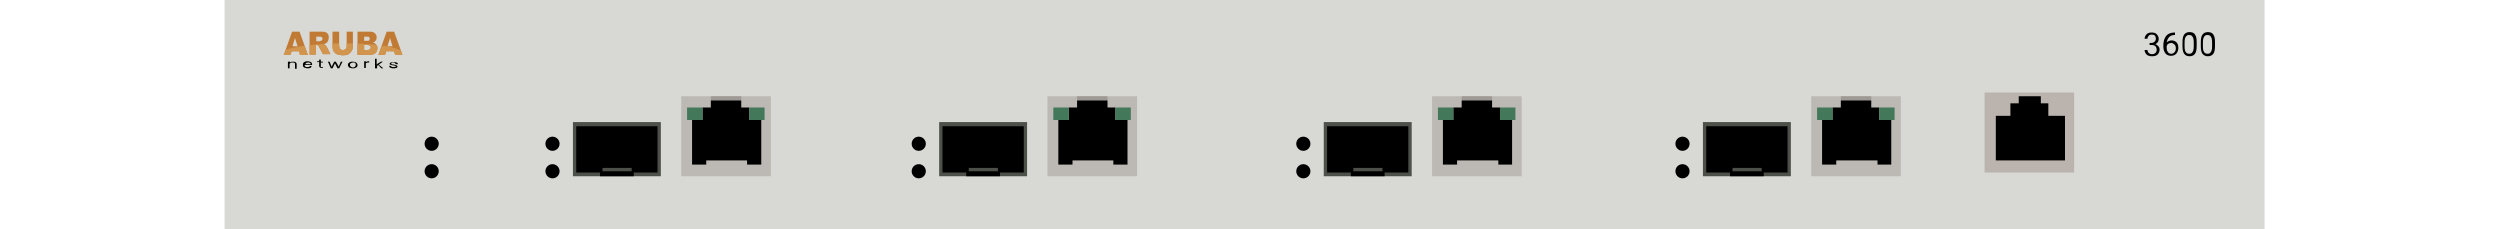 <?xml version="1.0" encoding="utf-8"?>
<!-- Copyright 2022 Virtual Console LLC. All rights reserved. Julia. Generator: Adobe Illustrator 23.1.0, SVG Export Plug-In . SVG Version: 6.00 Build 0)  -->
<svg version="1.1" id="Aruba_3600-64_Mobility_Controllers" xmlns="http://www.w3.org/2000/svg" xmlns:xlink="http://www.w3.org/1999/xlink" x="0px" y="0px"
	 viewBox="0 0 600 55" style="enable-background:new 0 0 600 55;" xml:space="preserve">
<style type="text/css">
	.st0{fill:#D8D9D4;}
	.st1{fill:#BAB3AE;}
	.st2{fill:#C17A34;}
	.st3{clip-path:url(#SVGID_2_);}
	.st4{fill:#D1954E;}
	.st5{fill:#4D4F49;}
	.st6{fill:#BCB8B3;}
	.st7{fill:#43785A;}
	.st8{fill:#9E9995;}
	.st9{fill:none;}
</style>
<rect x="53.9" class="st0" width="489.6" height="55"/>
<circle cx="103.6" cy="41.1" r="1.7"/>
<circle cx="132.6" cy="41.1" r="1.7"/>
<circle cx="103.6" cy="34.5" r="1.7"/>
<circle cx="132.6" cy="34.5" r="1.7"/>
<g>
	<rect x="476.3" y="22.2" class="st1" width="21.5" height="19.2"/>
	<polygon points="491.6,27.8 491.6,24.8 489.8,24.8 489.8,23.1 484.5,23.1 484.5,24.8 482.5,24.8 482.5,27.8 479,27.8 479,38.5 
		495.6,38.5 495.6,27.8 	"/>
</g>
<g>
	<g>
		<path class="st2" d="M71.8,12.3H70l-0.3,0.9h-1.6l2-5.6h1.8l2,5.6H72L71.8,12.3z M71.4,11.1l-0.6-2l-0.6,2H71.4z"/>
		<path class="st2" d="M74.3,13.2V7.6h2.7c0.5,0,0.9,0,1.1,0.1c0.3,0.1,0.5,0.3,0.6,0.5c0.2,0.2,0.2,0.5,0.2,0.9
			c0,0.3-0.1,0.6-0.2,0.8c-0.1,0.2-0.3,0.4-0.5,0.5c-0.1,0.1-0.3,0.2-0.6,0.2c0.2,0.1,0.3,0.1,0.4,0.2c0.1,0,0.1,0.1,0.3,0.3
			c0.1,0.1,0.2,0.3,0.2,0.3l0.8,1.6h-1.8l-0.9-1.7c-0.1-0.2-0.2-0.4-0.3-0.4c-0.1-0.1-0.2-0.1-0.4-0.1h-0.1v2.3H74.3z M75.9,9.9h0.7
			c0.1,0,0.2,0,0.4-0.1c0.1,0,0.2-0.1,0.3-0.2c0.1-0.1,0.1-0.2,0.1-0.3c0-0.2-0.1-0.3-0.2-0.4c-0.1-0.1-0.3-0.1-0.6-0.1h-0.7V9.9z"
			/>
		<path class="st2" d="M83.1,7.6h1.6v3.3c0,0.3,0,0.6-0.1,0.9s-0.2,0.5-0.5,0.8c-0.2,0.2-0.4,0.4-0.6,0.5c-0.3,0.1-0.7,0.2-1.1,0.2
			c-0.3,0-0.5,0-0.8-0.1c-0.3,0-0.5-0.1-0.8-0.2c-0.2-0.1-0.4-0.3-0.6-0.5c-0.2-0.2-0.3-0.4-0.3-0.6c-0.1-0.4-0.1-0.7-0.1-0.9V7.6
			h1.6V11c0,0.3,0.1,0.5,0.2,0.7c0.2,0.2,0.4,0.3,0.7,0.3c0.3,0,0.5-0.1,0.7-0.3c0.2-0.2,0.2-0.4,0.2-0.7V7.6z"/>
		<path class="st2" d="M85.8,7.6h3c0.5,0,0.9,0.1,1.2,0.4c0.3,0.3,0.4,0.6,0.4,1c0,0.3-0.1,0.6-0.3,0.8c-0.1,0.2-0.3,0.3-0.6,0.4
			c0.4,0.1,0.6,0.3,0.8,0.5c0.2,0.2,0.3,0.5,0.3,0.9c0,0.3-0.1,0.5-0.2,0.8c-0.1,0.2-0.3,0.4-0.5,0.5c-0.1,0.1-0.3,0.1-0.6,0.2
			c-0.4,0.1-0.6,0.1-0.7,0.1h-2.8V7.6z M87.4,9.8h0.7c0.3,0,0.4,0,0.5-0.1c0.1-0.1,0.1-0.2,0.1-0.4c0-0.2,0-0.3-0.1-0.4
			c-0.1-0.1-0.3-0.1-0.5-0.1h-0.7V9.8z M87.4,12h0.8c0.3,0,0.5-0.1,0.6-0.2c0.1-0.1,0.2-0.2,0.2-0.4c0-0.2-0.1-0.3-0.2-0.4
			c-0.1-0.1-0.3-0.2-0.6-0.2h-0.8V12z"/>
		<path class="st2" d="M94.5,12.3h-1.8l-0.3,0.9h-1.6l2-5.6h1.8l2,5.6h-1.7L94.5,12.3z M94.2,11.1l-0.6-2l-0.6,2H94.2z"/>
	</g>
	<g>
		<defs>
			<path id="SVGID_1_" d="M68.4,12c0,0,4.2-1.6,14-1.6c11.9,0,14.1,1.9,14.1,1.9v0.9H68.1L68.4,12z"/>
		</defs>
		<clipPath id="SVGID_2_">
			<use xlink:href="#SVGID_1_"  style="overflow:visible;"/>
		</clipPath>
		<g class="st3">
			<path class="st4" d="M71.8,12.3H70l-0.3,0.9h-1.6l2-5.6h1.8l2,5.6H72L71.8,12.3z M71.4,11.1l-0.6-2l-0.6,2H71.4z"/>
			<path class="st4" d="M74.3,13.2V7.6h2.7c0.5,0,0.9,0,1.1,0.1c0.3,0.1,0.5,0.3,0.6,0.5c0.2,0.2,0.2,0.5,0.2,0.9
				c0,0.3-0.1,0.6-0.2,0.8c-0.1,0.2-0.3,0.4-0.5,0.5c-0.1,0.1-0.3,0.2-0.6,0.2c0.2,0.1,0.3,0.1,0.4,0.2c0.1,0,0.1,0.1,0.3,0.3
				c0.1,0.1,0.2,0.3,0.2,0.3l0.8,1.6h-1.8l-0.9-1.7c-0.1-0.2-0.2-0.4-0.3-0.4c-0.1-0.1-0.2-0.1-0.4-0.1h-0.1v2.3H74.3z M75.9,9.9
				h0.7c0.1,0,0.2,0,0.4-0.1c0.1,0,0.2-0.1,0.3-0.2c0.1-0.1,0.1-0.2,0.1-0.3c0-0.2-0.1-0.3-0.2-0.4c-0.1-0.1-0.3-0.1-0.6-0.1h-0.7
				V9.9z"/>
			<path class="st4" d="M83.1,7.6h1.6v3.3c0,0.3,0,0.6-0.1,0.9s-0.2,0.5-0.5,0.8c-0.2,0.2-0.4,0.4-0.6,0.5c-0.3,0.1-0.7,0.2-1.1,0.2
				c-0.3,0-0.5,0-0.8-0.1c-0.3,0-0.5-0.1-0.8-0.2c-0.2-0.1-0.4-0.3-0.6-0.5c-0.2-0.2-0.3-0.4-0.3-0.6c-0.1-0.4-0.1-0.7-0.1-0.9V7.6
				h1.6V11c0,0.3,0.1,0.5,0.2,0.7c0.2,0.2,0.4,0.3,0.7,0.3c0.3,0,0.5-0.1,0.7-0.3c0.2-0.2,0.2-0.4,0.2-0.7V7.6z"/>
			<path class="st4" d="M85.8,7.6h3c0.5,0,0.9,0.1,1.2,0.4c0.3,0.3,0.4,0.6,0.4,1c0,0.3-0.1,0.6-0.3,0.8c-0.1,0.2-0.3,0.3-0.6,0.4
				c0.4,0.1,0.6,0.3,0.8,0.5c0.2,0.2,0.3,0.5,0.3,0.9c0,0.3-0.1,0.5-0.2,0.8c-0.1,0.2-0.3,0.4-0.5,0.5c-0.1,0.1-0.3,0.1-0.6,0.2
				c-0.4,0.1-0.6,0.1-0.7,0.1h-2.8V7.6z M87.4,9.8h0.7c0.3,0,0.4,0,0.5-0.1c0.1-0.1,0.1-0.2,0.1-0.4c0-0.2,0-0.3-0.1-0.4
				c-0.1-0.1-0.3-0.1-0.5-0.1h-0.7V9.8z M87.4,12h0.8c0.3,0,0.5-0.1,0.6-0.2c0.1-0.1,0.2-0.2,0.2-0.4c0-0.2-0.1-0.3-0.2-0.4
				c-0.1-0.1-0.3-0.2-0.6-0.2h-0.8V12z"/>
			<path class="st4" d="M94.5,12.3h-1.8l-0.3,0.9h-1.6l2-5.6h1.8l2,5.6h-1.7L94.5,12.3z M94.2,11.1l-0.6-2l-0.6,2H94.2z"/>
		</g>
	</g>
	<g>
		<path d="M69.6,14.8l0,0.2c0.2-0.2,0.5-0.2,0.8-0.2c0.5,0,0.8,0.2,0.8,0.6v1.1h-0.4v-1.1c0-0.1,0-0.2-0.1-0.3
			C70.5,15,70.4,15,70.2,15c-0.1,0-0.3,0-0.4,0.1c-0.1,0-0.2,0.1-0.3,0.2v1.1h-0.4v-1.6H69.6z"/>
		<path d="M73.9,16.4c-0.4,0-0.6-0.1-0.9-0.2c-0.2-0.1-0.3-0.3-0.3-0.6v-0.1c0-0.2,0-0.3,0.1-0.4c0.1-0.1,0.2-0.2,0.4-0.3
			c0.2-0.1,0.4-0.1,0.6-0.1c0.3,0,0.6,0.1,0.8,0.2c0.2,0.1,0.3,0.3,0.3,0.6v0.1h-1.8c0,0.2,0.1,0.3,0.2,0.4c0.1,0.1,0.3,0.1,0.5,0.1
			c0.2,0,0.3,0,0.4-0.1c0.1,0,0.2-0.1,0.3-0.2l0.3,0.1C74.7,16.3,74.3,16.4,73.9,16.4z M73.9,15c-0.2,0-0.3,0-0.4,0.1
			c-0.1,0.1-0.2,0.2-0.2,0.3h1.3v0c0-0.1-0.1-0.2-0.2-0.3C74.2,15,74,15,73.9,15z"/>
		<path d="M77,14.4v0.4h0.5V15H77v1c0,0.1,0,0.1,0.1,0.1c0,0,0.1,0,0.2,0c0.1,0,0.1,0,0.2,0v0.2c-0.1,0-0.2,0-0.3,0
			c-0.2,0-0.3,0-0.4-0.1c-0.1-0.1-0.2-0.2-0.2-0.3v-1h-0.5v-0.2h0.5v-0.4H77z"/>
		<path d="M81.3,16l0.5-1.2h0.4l-0.8,1.6h-0.4l-0.6-1.2l-0.6,1.2h-0.4l-0.7-1.6h0.4l0.5,1.2l0.6-1.2h0.4L81.3,16z"/>
		<path d="M83.5,15.6c0-0.2,0-0.3,0.1-0.4c0.1-0.1,0.2-0.2,0.4-0.3c0.2-0.1,0.4-0.1,0.6-0.1c0.4,0,0.6,0.1,0.9,0.2
			c0.2,0.2,0.3,0.4,0.3,0.6v0c0,0.2,0,0.3-0.1,0.4c-0.1,0.1-0.2,0.2-0.4,0.3c-0.2,0.1-0.4,0.1-0.6,0.1c-0.4,0-0.6-0.1-0.9-0.2
			C83.6,16,83.5,15.8,83.5,15.6L83.5,15.6z M84,15.6c0,0.2,0.1,0.3,0.2,0.4c0.1,0.1,0.3,0.2,0.5,0.2c0.2,0,0.4-0.1,0.5-0.2
			c0.1-0.1,0.2-0.3,0.2-0.5c0-0.2-0.1-0.3-0.2-0.4C85.1,15,84.9,15,84.7,15c-0.2,0-0.4,0.1-0.5,0.2C84,15.2,84,15.4,84,15.6z"/>
		<path d="M88.6,15c-0.1,0-0.1,0-0.2,0c-0.3,0-0.5,0.1-0.6,0.2v1.1h-0.4v-1.6h0.4l0,0.2c0.1-0.1,0.4-0.2,0.6-0.2c0.1,0,0.2,0,0.2,0
			V15z"/>
		<path d="M90.8,15.6l-0.3,0.2v0.6H90v-2.3h0.4v1.4l0.2-0.2l0.8-0.5h0.5l-1,0.7l1.1,0.9h-0.5L90.8,15.6z"/>
		<path d="M95,16c0-0.1,0-0.1-0.1-0.2c-0.1,0-0.2-0.1-0.5-0.1c-0.2,0-0.4-0.1-0.5-0.1c-0.1,0-0.2-0.1-0.3-0.1
			c-0.1-0.1-0.1-0.1-0.1-0.2c0-0.1,0.1-0.2,0.3-0.3c0.2-0.1,0.4-0.1,0.7-0.1c0.3,0,0.5,0,0.7,0.1c0.2,0.1,0.3,0.2,0.3,0.4H95
			c0-0.1-0.1-0.1-0.2-0.2C94.7,15,94.6,15,94.4,15c-0.2,0-0.3,0-0.4,0.1s-0.1,0.1-0.1,0.2c0,0.1,0,0.1,0.1,0.1
			c0.1,0,0.2,0.1,0.5,0.1c0.2,0,0.4,0.1,0.5,0.1c0.1,0,0.2,0.1,0.3,0.2c0.1,0.1,0.1,0.1,0.1,0.2c0,0.1-0.1,0.3-0.3,0.3
			c-0.2,0.1-0.4,0.1-0.7,0.1c-0.2,0-0.4,0-0.5-0.1c-0.2,0-0.3-0.1-0.4-0.2c-0.1-0.1-0.1-0.2-0.1-0.3h0.4c0,0.1,0.1,0.2,0.2,0.2
			c0.1,0.1,0.3,0.1,0.4,0.1c0.2,0,0.3,0,0.4-0.1C94.9,16.1,95,16,95,16z"/>
	</g>
</g>
<g>
	<rect x="137.5" y="29.3" class="st5" width="21.1" height="13"/>
	<polygon points="157.8,30.3 138.3,30.3 138.3,41.4 144,41.4 144,42.3 152.1,42.3 152.1,41.4 157.8,41.4 	"/>
	<rect x="144.6" y="40.3" class="st5" width="7" height="0.8"/>
</g>
<g>
	<rect x="163.5" y="23.1" class="st6" width="21.5" height="19.2"/>
	<polygon points="179.8,28.8 179.8,25.8 177.9,25.8 177.9,24.1 170.6,24.1 170.6,25.8 168.6,25.8 168.6,28.8 166.1,28.8 166.1,39.5 
		169.5,39.5 169.5,38.5 179.3,38.5 179.3,39.5 182.7,39.5 182.7,28.8 	"/>
	<rect x="179.8" y="25.8" class="st7" width="3.7" height="3"/>
	<rect x="164.9" y="25.8" class="st7" width="3.7" height="3"/>
	<rect x="170.6" y="23.1" class="st8" width="7.3" height="0.9"/>
</g>
<circle cx="220.5" cy="41.1" r="1.7"/>
<circle cx="220.5" cy="34.5" r="1.7"/>
<g>
	<rect x="225.4" y="29.3" class="st5" width="21.1" height="13"/>
	<polygon points="245.7,30.3 226.2,30.3 226.2,41.4 231.9,41.4 231.9,42.3 240,42.3 240,41.4 245.7,41.4 	"/>
	<rect x="232.5" y="40.3" class="st5" width="7" height="0.8"/>
</g>
<g>
	<rect x="251.4" y="23.1" class="st6" width="21.5" height="19.2"/>
	<polygon points="267.7,28.8 267.7,25.8 265.8,25.8 265.8,24.1 258.5,24.1 258.5,25.8 256.5,25.8 256.5,28.8 254,28.8 254,39.5 
		257.4,39.5 257.4,38.5 267.2,38.5 267.2,39.5 270.6,39.5 270.6,28.8 	"/>
	<rect x="267.7" y="25.8" class="st7" width="3.7" height="3"/>
	<rect x="252.8" y="25.8" class="st7" width="3.7" height="3"/>
	<rect x="258.5" y="23.1" class="st8" width="7.3" height="0.9"/>
</g>
<circle cx="312.8" cy="41.1" r="1.7"/>
<circle cx="312.8" cy="34.5" r="1.7"/>
<g>
	<rect x="317.7" y="29.3" class="st5" width="21.1" height="13"/>
	<polygon points="338,30.3 318.5,30.3 318.5,41.4 324.2,41.4 324.2,42.3 332.3,42.3 332.3,41.4 338,41.4 	"/>
	<rect x="324.8" y="40.3" class="st5" width="7" height="0.8"/>
</g>
<g>
	<rect x="343.7" y="23.1" class="st6" width="21.5" height="19.2"/>
	<polygon points="360,28.8 360,25.8 358.1,25.8 358.1,24.1 350.8,24.1 350.8,25.8 348.8,25.8 348.8,28.8 346.3,28.8 346.3,39.5 
		349.7,39.5 349.7,38.5 359.6,38.5 359.6,39.5 362.9,39.5 362.9,28.8 	"/>
	<rect x="360" y="25.8" class="st7" width="3.7" height="3"/>
	<rect x="345.1" y="25.8" class="st7" width="3.7" height="3"/>
	<rect x="350.8" y="23.1" class="st8" width="7.3" height="0.9"/>
</g>
<circle cx="403.8" cy="41.1" r="1.7"/>
<circle cx="403.8" cy="34.5" r="1.7"/>
<g>
	<rect x="408.7" y="29.3" class="st5" width="21.1" height="13"/>
	<polygon points="429,30.3 409.5,30.3 409.5,41.4 415.2,41.4 415.2,42.3 423.3,42.3 423.3,41.4 429,41.4 	"/>
	<rect x="415.8" y="40.3" class="st5" width="7" height="0.8"/>
</g>
<g>
	<rect x="434.7" y="23.1" class="st6" width="21.5" height="19.2"/>
	<polygon points="451,28.8 451,25.8 449.1,25.8 449.1,24.1 441.8,24.1 441.8,25.8 439.8,25.8 439.8,28.8 437.3,28.8 437.3,39.5 
		440.7,39.5 440.7,38.5 450.6,38.5 450.6,39.5 453.9,39.5 453.9,28.8 	"/>
	<rect x="451" y="25.8" class="st7" width="3.7" height="3"/>
	<rect x="436.1" y="25.8" class="st7" width="3.7" height="3"/>
	<rect x="441.8" y="23.1" class="st8" width="7.3" height="0.9"/>
</g>
<g>
	<path d="M515.8,10.3h0.5c0.3,0,0.6-0.1,0.8-0.3s0.3-0.4,0.3-0.7c0-0.7-0.3-1-1-1c-0.3,0-0.6,0.1-0.7,0.3c-0.2,0.2-0.3,0.4-0.3,0.7
		h-0.7c0-0.4,0.2-0.8,0.5-1.1c0.3-0.3,0.7-0.4,1.2-0.4c0.5,0,0.9,0.1,1.2,0.4c0.3,0.3,0.5,0.7,0.5,1.2c0,0.2-0.1,0.5-0.2,0.7
		c-0.2,0.2-0.4,0.4-0.6,0.5c0.3,0.1,0.5,0.3,0.7,0.5c0.2,0.2,0.3,0.5,0.3,0.8c0,0.5-0.2,0.9-0.5,1.2s-0.8,0.4-1.3,0.4
		s-1-0.1-1.3-0.4c-0.3-0.3-0.5-0.7-0.5-1.1h0.7c0,0.3,0.1,0.5,0.3,0.7s0.5,0.3,0.8,0.3c0.3,0,0.6-0.1,0.8-0.3
		c0.2-0.2,0.3-0.4,0.3-0.8c0-0.3-0.1-0.6-0.3-0.8c-0.2-0.2-0.5-0.3-0.9-0.3h-0.5V10.3z"/>
	<path d="M522,7.8v0.6h-0.1c-0.6,0-1,0.2-1.3,0.5c-0.3,0.3-0.5,0.8-0.6,1.3c0.3-0.3,0.7-0.5,1.2-0.5c0.5,0,0.9,0.2,1.2,0.5
		c0.3,0.3,0.4,0.8,0.4,1.3c0,0.6-0.2,1-0.5,1.4c-0.3,0.3-0.7,0.5-1.3,0.5c-0.5,0-1-0.2-1.3-0.6s-0.5-0.9-0.5-1.6V11
		c0-1,0.2-1.8,0.7-2.4c0.4-0.5,1.1-0.8,2-0.8H522z M521.1,10.3c-0.2,0-0.5,0.1-0.7,0.2s-0.3,0.3-0.4,0.6v0.3c0,0.5,0.1,0.8,0.3,1.1
		c0.2,0.3,0.5,0.4,0.8,0.4c0.3,0,0.6-0.1,0.8-0.4c0.2-0.2,0.3-0.5,0.3-0.9c0-0.4-0.1-0.7-0.3-0.9C521.6,10.5,521.4,10.3,521.1,10.3z
		"/>
	<path d="M527.2,11c0,0.8-0.1,1.5-0.4,1.9c-0.3,0.4-0.7,0.6-1.3,0.6c-0.6,0-1-0.2-1.3-0.6c-0.3-0.4-0.4-1-0.4-1.8v-1
		c0-0.8,0.1-1.4,0.4-1.8c0.3-0.4,0.7-0.6,1.3-0.6c0.6,0,1.1,0.2,1.3,0.6c0.3,0.4,0.4,1,0.4,1.8V11z M526.5,10.1c0-0.6-0.1-1-0.3-1.3
		c-0.2-0.3-0.4-0.4-0.8-0.4c-0.4,0-0.6,0.1-0.8,0.4c-0.2,0.3-0.3,0.7-0.3,1.3v1.1c0,0.6,0.1,1.1,0.3,1.3c0.2,0.3,0.4,0.4,0.8,0.4
		c0.4,0,0.6-0.1,0.8-0.4c0.2-0.3,0.3-0.7,0.3-1.3V10.1z"/>
	<path d="M531.6,11c0,0.8-0.1,1.5-0.4,1.9c-0.3,0.4-0.7,0.6-1.3,0.6c-0.6,0-1-0.2-1.3-0.6c-0.3-0.4-0.4-1-0.4-1.8v-1
		c0-0.8,0.1-1.4,0.4-1.8c0.3-0.4,0.7-0.6,1.3-0.6c0.6,0,1.1,0.2,1.3,0.6c0.3,0.4,0.4,1,0.4,1.8V11z M530.9,10.1c0-0.6-0.1-1-0.3-1.3
		c-0.2-0.3-0.4-0.4-0.8-0.4c-0.4,0-0.6,0.1-0.8,0.4c-0.2,0.3-0.3,0.7-0.3,1.3v1.1c0,0.6,0.1,1.1,0.3,1.3c0.2,0.3,0.4,0.4,0.8,0.4
		c0.4,0,0.6-0.1,0.8-0.4c0.2-0.3,0.3-0.7,0.3-1.3V10.1z"/>
</g>
<rect class="st9" width="600" height="55"/>
</svg>
